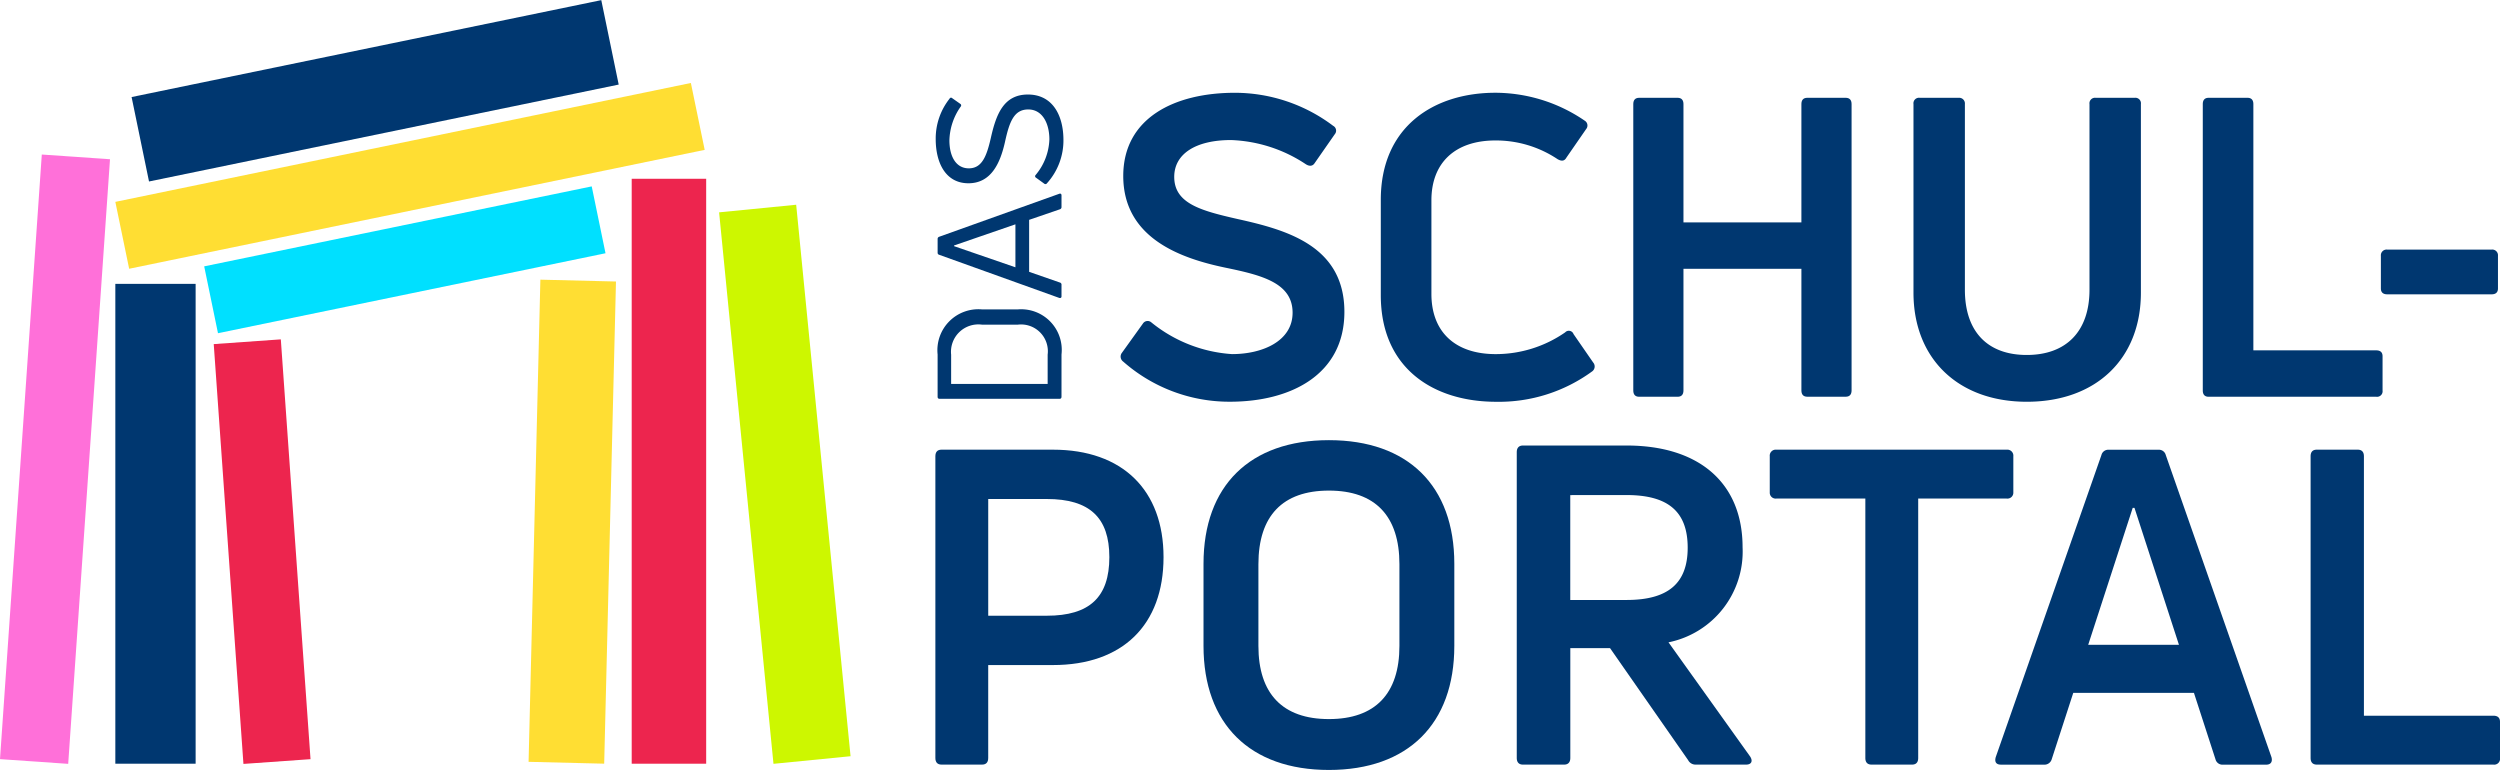 <svg xmlns="http://www.w3.org/2000/svg" width="186.541" height="57.451" viewBox="0 0 186.541 57.451">
  <g id="Gruppe_9890" data-name="Gruppe 9890" transform="translate(-11453 -14588)">
    <rect id="Rechteck_1583" data-name="Rechteck 1583" width="43.851" height="5.096" transform="translate(11461.606 14603.063) rotate(-11.672)" fill="#ffde33"/>
    <rect id="Rechteck_1585" data-name="Rechteck 1585" width="29.536" height="5.096" transform="matrix(0.979, -0.202, 0.202, 0.979, 11468.236, 14607.874)" fill="#00e0ff"/>
    <rect id="Rechteck_1586" data-name="Rechteck 1586" width="35.798" height="6.436" transform="matrix(0.979, -0.202, 0.202, 0.979, 11462.819, 14595.241)" fill="#003770"/>
    <rect id="Rechteck_1587" data-name="Rechteck 1587" width="35.988" height="5.643" transform="translate(11492.441 14644.845) rotate(-88.599)" fill="#ffde33"/>
    <rect id="Rechteck_1584" data-name="Rechteck 1584" width="5.557" height="43.646" transform="translate(11500.135 14601.339)" fill="#ed254e"/>
    <rect id="Rechteck_1582" data-name="Rechteck 1582" width="5.779" height="41.349" transform="translate(11506.657 14603.844) rotate(-5.631)" fill="#cdf700"/>
    <rect id="Rechteck_1588" data-name="Rechteck 1588" width="5.018" height="31.403" transform="translate(11468.948 14613.676) rotate(-4.047)" fill="#ed254e"/>
    <rect id="Rechteck_1589" data-name="Rechteck 1589" width="45.204" height="5.099" transform="matrix(0.069, -0.998, 0.998, 0.069, 11453, 14644.644)" fill="#ff70d9"/>
    <rect id="Rechteck_1590" data-name="Rechteck 1590" width="5.991" height="35.804" transform="translate(11461.606 14609.181)" fill="#003770"/>
    <g id="Gruppe_9888" data-name="Gruppe 9888" transform="translate(11522.794 14594.924)">
      <path id="Pfad_1246" data-name="Pfad 1246" d="M390.31,278.214v-2.185a2.042,2.042,0,0,1,2.314-2.237h2.651a2,2,0,0,1,2.237,2.237v2.185Zm8.236-2.2a3.031,3.031,0,0,0-3.271-3.361h-2.651a3.057,3.057,0,0,0-3.323,3.361v3.155c0,.1.051.155.142.155h8.96c.09,0,.142-.052.142-.155Z" transform="translate(-389.134 -256.49)" fill="#003770"/>
      <path id="Pfad_1247" data-name="Pfad 1247" d="M390.53,257.092v-.052l4.577-1.578v3.207Zm8.016,2.883a.157.157,0,0,0-.116-.168l-2.3-.8v-3.879l2.3-.789a.167.167,0,0,0,.116-.168V253.3c0-.1-.065-.155-.168-.117l-8.96,3.207a.167.167,0,0,0-.116.168v1.022a.152.152,0,0,0,.116.155l8.96,3.219c.1.026.168-.013.168-.117Z" transform="translate(-389.134 -245.648)" fill="#003770"/>
      <path id="Pfad_1248" data-name="Pfad 1248" d="M395.86,236.491c-1.836,0-2.379,1.526-2.767,3.245-.31,1.358-.659,2.263-1.642,2.263-.944,0-1.448-.866-1.448-2.095a4.553,4.553,0,0,1,.84-2.508.134.134,0,0,0-.026-.207l-.608-.427a.118.118,0,0,0-.194.039,4.785,4.785,0,0,0-1.034,3.012c0,1.771.737,3.3,2.443,3.3s2.379-1.526,2.728-3.09c.323-1.474.66-2.418,1.733-2.418s1.578,1.06,1.578,2.237a4.347,4.347,0,0,1-1.034,2.663.125.125,0,0,0,.039.194l.608.44a.136.136,0,0,0,.207-.026,4.765,4.765,0,0,0,1.229-3.232C398.51,238.055,397.709,236.491,395.86,236.491Z" transform="translate(-388.956 -236.362)" fill="#003770"/>
      <path id="Pfad_1249" data-name="Pfad 1249" d="M436.8,252.547c0-4.929-4.305-6.115-7.955-6.926-2.745-.624-4.742-1.155-4.742-3.151,0-1.685,1.56-2.745,4.243-2.745a10.752,10.752,0,0,1,5.584,1.809c.25.156.5.156.655-.094l1.5-2.153a.406.406,0,0,0-.125-.624,12.194,12.194,0,0,0-7.331-2.465c-4.492,0-8.33,1.872-8.33,6.208,0,4.648,4.305,6.146,7.581,6.833,2.714.561,5.054,1.123,5.054,3.369,0,2.122-2.246,3.089-4.523,3.089a10.642,10.642,0,0,1-6.022-2.371.417.417,0,0,0-.624.094L420.2,255.6a.46.46,0,0,0,.094.655,11.982,11.982,0,0,0,7.956,2.995C432.807,259.254,436.8,257.226,436.8,252.547Z" transform="translate(-406.28 -236.199)" fill="#003770"/>
      <path id="Pfad_1250" data-name="Pfad 1250" d="M479.666,256.977a.452.452,0,0,0,.062-.655l-1.466-2.121a.372.372,0,0,0-.624-.125,9.089,9.089,0,0,1-5.179,1.622c-3.027,0-4.8-1.653-4.8-4.492v-6.989c0-2.776,1.747-4.461,4.773-4.461a8.275,8.275,0,0,1,4.648,1.4c.281.156.5.156.655-.125l1.466-2.121a.417.417,0,0,0-.094-.624,11.843,11.843,0,0,0-6.677-2.09c-4.555,0-8.548,2.5-8.548,7.987V251.3c0,5.491,3.962,7.955,8.611,7.955A11.785,11.785,0,0,0,479.666,256.977Z" transform="translate(-430.646 -236.199)" fill="#003770"/>
      <path id="Pfad_1245" data-name="Pfad 1245" d="M518.921,246.34h-8.8v-8.829c0-.312-.156-.468-.437-.468h-2.87c-.281,0-.437.156-.437.468v21.371c0,.312.156.468.437.468h2.87c.281,0,.437-.156.437-.468V249.8h8.8v9.079c0,.312.156.468.437.468h2.87c.281,0,.437-.156.437-.468V237.511c0-.312-.156-.468-.437-.468h-2.87c-.281,0-.437.156-.437.468Z" transform="translate(-454.301 -236.669)" fill="#003770"/>
      <path id="Pfad_1243" data-name="Pfad 1243" d="M570.494,251.582v-14.07a.414.414,0,0,0-.468-.468h-2.9a.414.414,0,0,0-.468.468v13.852c0,3.12-1.747,4.867-4.68,4.867s-4.617-1.747-4.617-4.867V237.511a.427.427,0,0,0-.468-.468h-2.9a.414.414,0,0,0-.468.468v14.07c0,4.929,3.338,8.142,8.455,8.142C567.156,259.724,570.494,256.511,570.494,251.582Z" transform="translate(-480.542 -236.669)" fill="#003770"/>
      <path id="Pfad_1242" data-name="Pfad 1242" d="M615.161,259.35a.414.414,0,0,0,.468-.468v-2.558c0-.281-.156-.437-.468-.437h-9.172V237.511c0-.312-.156-.468-.437-.468h-2.9c-.281,0-.437.156-.437.468v21.371c0,.312.156.468.437.468Z" transform="translate(-507.645 -236.669)" fill="#003770"/>
      <path id="Pfad_1244" data-name="Pfad 1244" d="M640.456,265.923c.312,0,.468-.156.468-.437v-2.433a.427.427,0,0,0-.468-.468h-7.8a.427.427,0,0,0-.468.468v2.433c0,.281.156.437.468.437Z" transform="translate(-524.329 -250.886)" fill="#003770"/>
      <path id="Pfad_1251" data-name="Pfad 1251" d="M392.868,308.647v-8.709h4.371c3.188,0,4.667,1.38,4.667,4.338,0,2.991-1.479,4.371-4.667,4.371Zm-3.484-12.39c-.3,0-.46.164-.46.493v22.513c0,.329.164.493.46.493h3.023c.3,0,.46-.165.46-.493v-6.935H397.7c5.192,0,8.249-2.991,8.249-8.052,0-5-3.057-8.019-8.249-8.019Z" transform="translate(-388.924 -269.628)" fill="#003770"/>
      <path id="Pfad_1252" data-name="Pfad 1252" d="M438.145,310.007v-6.094c0-3.6,1.8-5.494,5.261-5.494s5.261,1.9,5.261,5.494v6.094c0,3.563-1.8,5.461-5.261,5.461S438.145,313.57,438.145,310.007Zm14.618,0V303.88c0-5.827-3.463-9.224-9.357-9.224s-9.357,3.4-9.357,9.224v6.127c0,5.827,3.463,9.257,9.357,9.257S452.763,315.835,452.763,310.007Z" transform="translate(-414.041 -268.737)" fill="#003770"/>
      <path id="Pfad_1253" data-name="Pfad 1253" d="M494.956,299.254c3.1,0,4.562,1.232,4.562,3.929,0,2.664-1.465,3.9-4.562,3.9h-4.2v-7.825Zm8.924,20.113c.366,0,.532-.233.3-.6l-6.094-8.524a6.908,6.908,0,0,0,5.528-7.093c0-4.762-3.2-7.592-8.658-7.592H487.23c-.3,0-.466.167-.466.5v22.81c0,.333.166.5.466.5h3.064c.3,0,.466-.167.466-.5v-8.192h2.964l5.827,8.358a.618.618,0,0,0,.566.333Z" transform="translate(-443.383 -269.239)" fill="#003770"/>
      <path id="Pfad_1254" data-name="Pfad 1254" d="M529.836,296.257a.449.449,0,0,0-.493.493v2.695a.441.441,0,0,0,.493.46h6.639v19.358c0,.329.164.493.46.493h3.024c.3,0,.46-.165.46-.493V299.905h6.606a.441.441,0,0,0,.493-.46V296.75a.45.45,0,0,0-.493-.493Z" transform="translate(-467.084 -269.628)" fill="#003770"/>
      <path id="Pfad_1255" data-name="Pfad 1255" d="M577.55,300.6h.132L581,310.816h-6.771Zm-6.606,19.161a.561.561,0,0,0,.559-.394l1.611-4.963h9.005l1.61,4.963a.536.536,0,0,0,.559.394h3.221c.329,0,.493-.2.395-.559l-7.888-22.546a.524.524,0,0,0-.526-.394h-3.747a.524.524,0,0,0-.526.394L567.329,319.2c-.1.361.033.559.394.559Z" transform="translate(-488.209 -269.628)" fill="#003770"/>
      <path id="Pfad_1256" data-name="Pfad 1256" d="M634,319.756a.436.436,0,0,0,.493-.493v-2.695c0-.3-.164-.46-.493-.46h-9.662V296.75c0-.329-.164-.493-.46-.493H620.82c-.3,0-.46.164-.46.493v22.513c0,.329.165.493.46.493Z" transform="translate(-517.745 -269.628)" fill="#003770"/>
    </g>
  </g>
</svg>